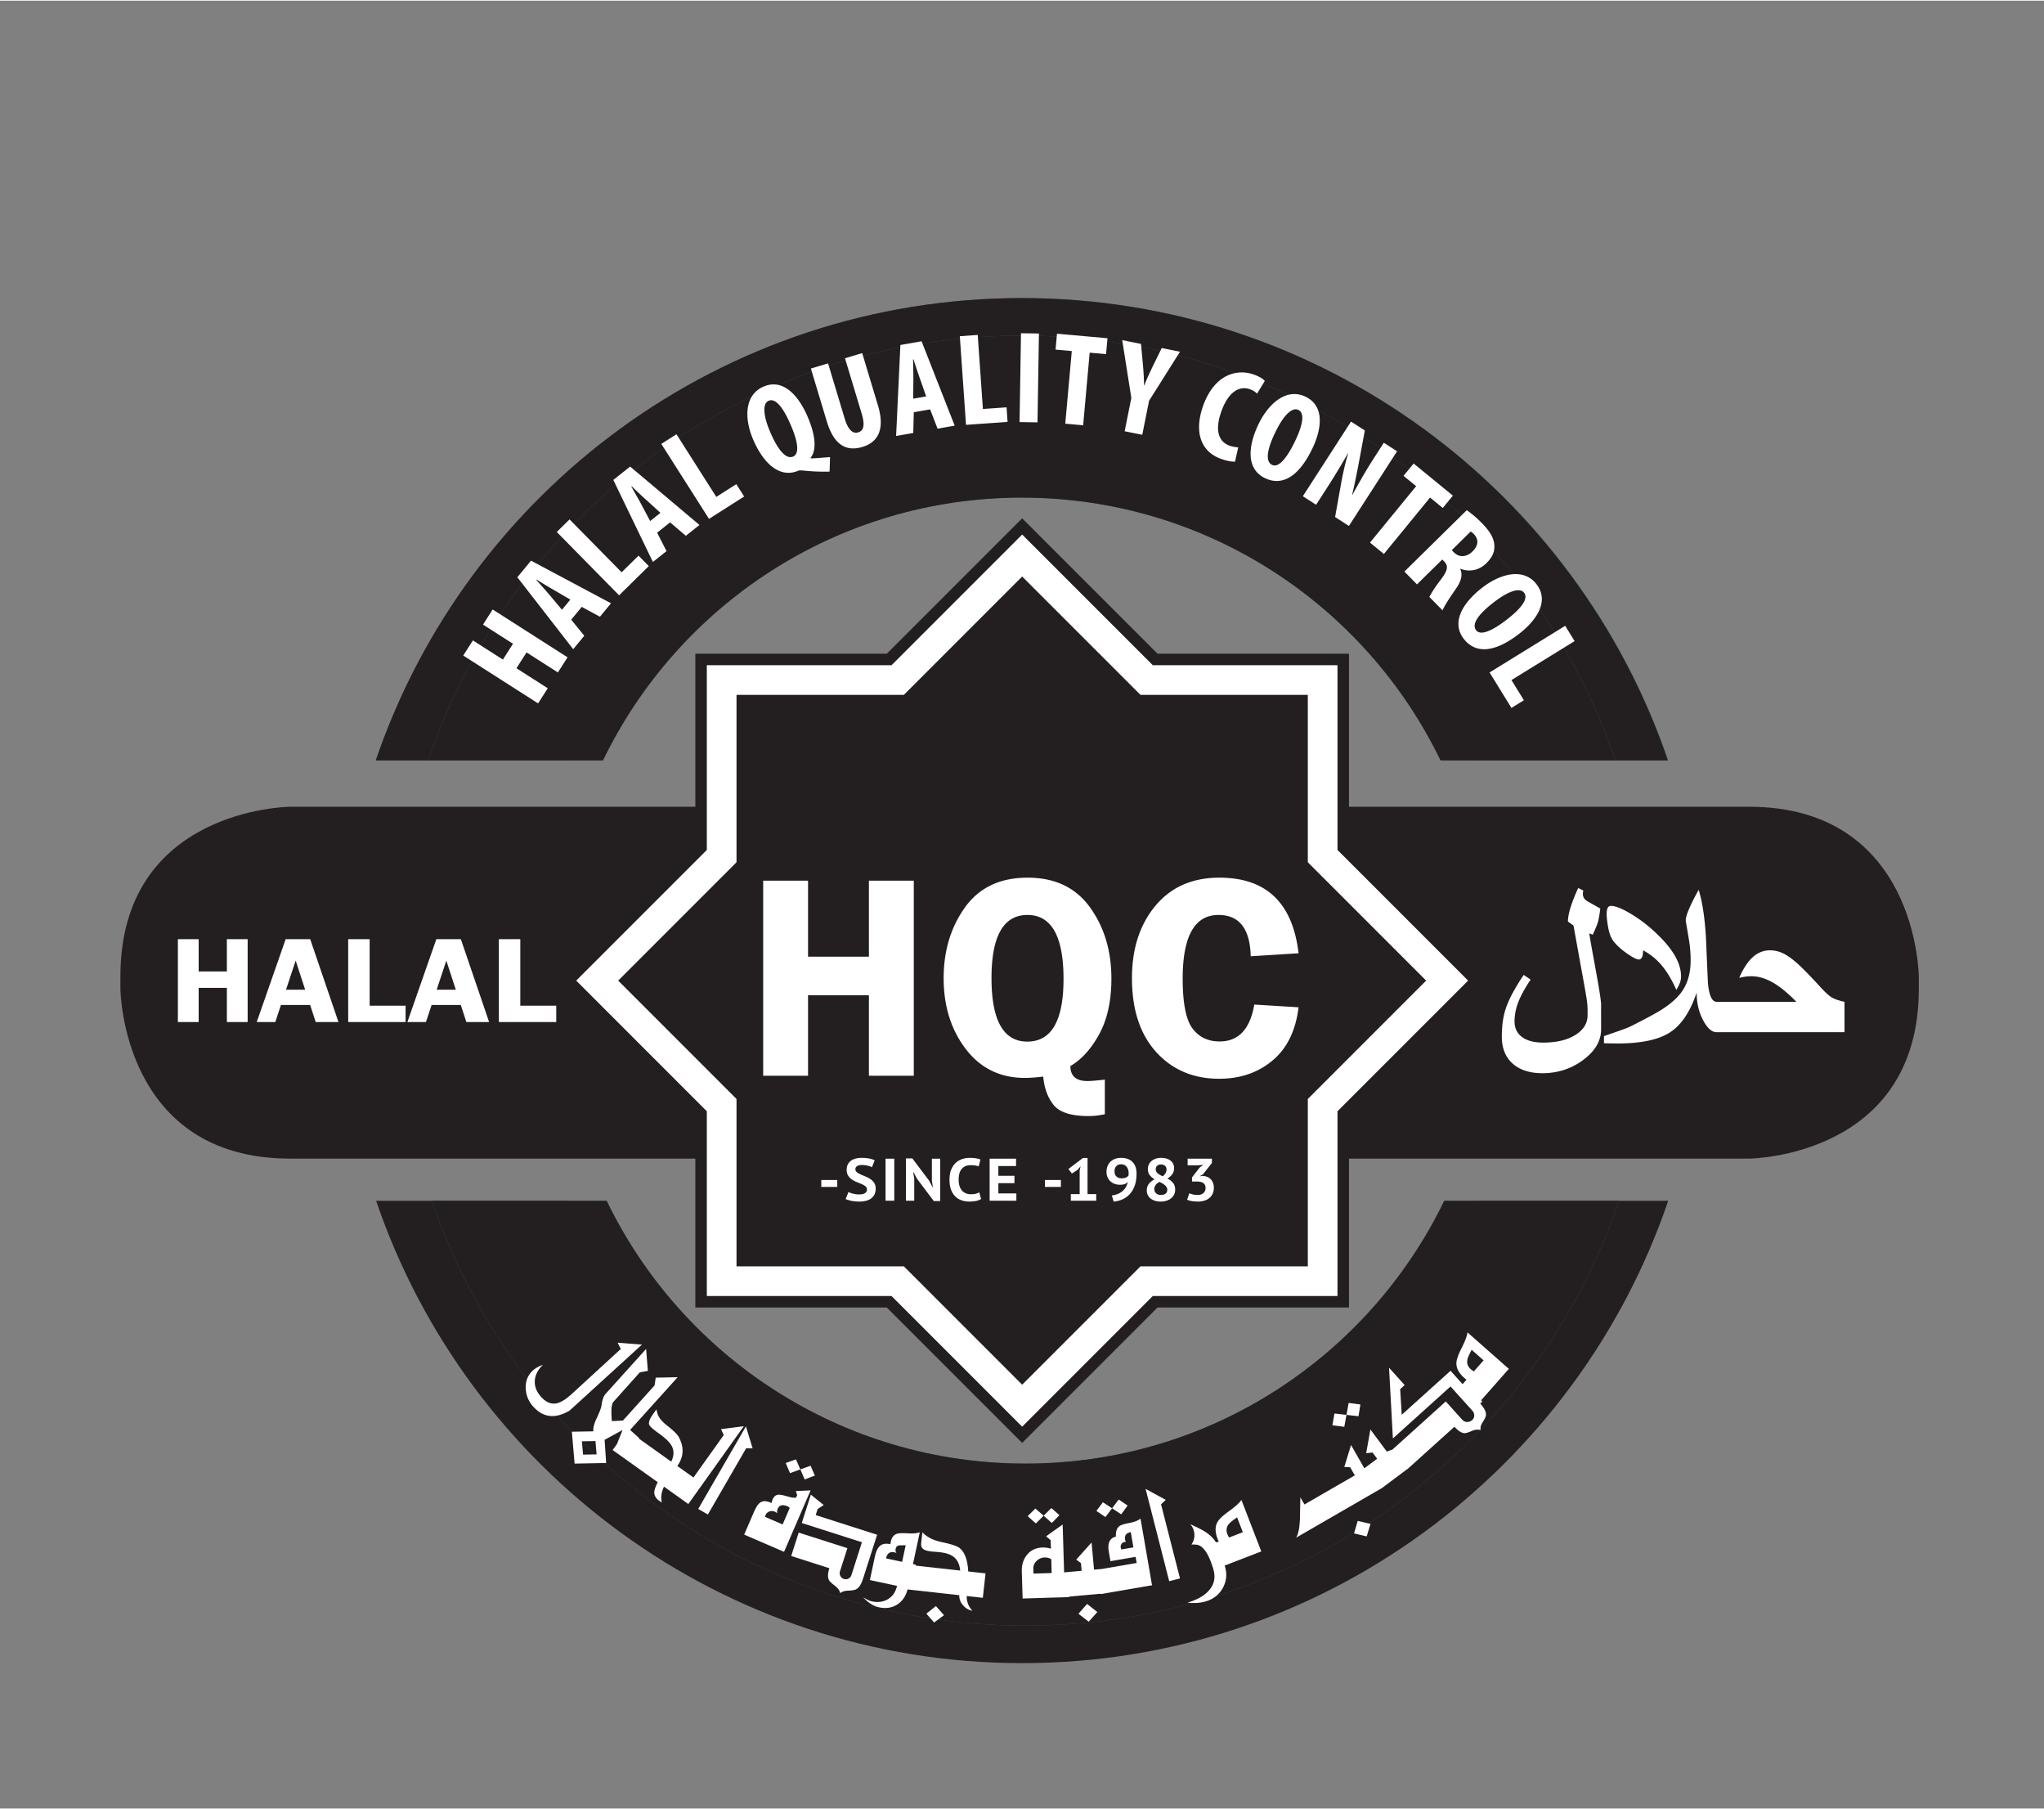 <svg xmlns="http://www.w3.org/2000/svg" width="596.093" height="527.48" viewBox="0 0 596 527"><rect x="0" y="0" width="596" height="527" fill="#808080" stroke="none"/><defs><clipPath clipPathUnits="userSpaceOnUse" id="a"><path d="M254.57 321.441h3961.54V3305.89H254.57z"/></clipPath></defs><path d="M559.227 287.436v-3.556s0-47.964-47.963-47.964H381.339v15.241l34.502 34.502-34.502 34.501v15.239h129.925s47.963 0 47.963-47.963m-344.474-51.52H84.83s-47.963 0-47.963 47.964v3.556s0 47.963 47.963 47.963h129.923V320.16l-34.5-34.501 34.5-34.502v-15.241" fill="#231f20"/><g clip-path="url(#a)" transform="matrix(.133 0 0 -.133 0 527.48)"><path d="M636.223 2174.18c-14.168-.03-347.172-4.46-347.172-347.18v-26.67c.023-14.17 4.453-347.17 347.172-347.17H1598.1v96.55l-263.95 263.95 263.95 263.96v96.56zm986.967-746.12H636.223c-368.012 0-372.274 368.55-372.274 372.27V1827c0 368.02 368.551 372.27 372.274 372.27h986.967v-132.05l-253.55-253.56 253.55-253.56zm1249.4 25.1h961.89-.01c14.18.02 347.18 4.45 347.18 347.17V1827c-.02 14.17-4.45 347.18-347.17 347.18h-961.89v-96.56l263.96-263.96-263.96-263.95zm961.89-25.1h-986.99v132.04l253.58 253.56-253.58 253.56v132.05h986.99c368.01 0 372.27-368.55 372.27-372.27v-26.67c0-368.01-368.55-372.27-372.27-372.27" fill="#231f20"/></g><path d="M486.423 221.465C459.72 143.081 385.47 86.695 298.047 86.695c-87.423 0-161.671 56.386-188.376 134.77h55.474c23.876-49.34 74.412-83.372 132.902-83.372 58.489 0 109.026 34.032 132.901 83.372h55.475" fill="#326845"/><path d="M109.671 349.85c26.705 78.386 100.953 134.771 188.376 134.771 87.424 0 161.673-56.385 188.376-134.77h-55.475c-23.875 49.34-74.412 83.372-132.901 83.372-58.49 0-109.026-34.033-132.902-83.372h-55.474M486.31 221.465c-26.705-78.384-100.953-134.77-188.375-134.77-87.423 0-161.674 56.386-188.376 134.77h55.474c23.876-49.34 74.412-83.372 132.902-83.372 58.489 0 109.025 34.032 132.901 83.372h55.475" fill="#231f20"/><path d="M381.34 202.365h-48.79l-34.503-34.5-34.503 34.5h-48.79v48.794l-34.5 34.5 34.5 34.5v48.792h48.79l34.503 34.5 34.502-34.5h48.791v-48.792l34.5-34.5-34.5-34.5v-48.794" fill="#fff"/><path d="M391.667 192.037h-54.84l-38.779-38.778-38.781 38.778h-54.84v54.842l-38.778 38.778 38.778 38.779v54.843h54.84l38.781 38.778 38.779-38.778h54.84v-54.843l38.778-38.779-38.778-38.778v-54.842" fill="#fff"/><path d="M206.1 377.607h53.86l38.088 38.085 38.087-38.085h53.858v-53.864l.49-.491 37.597-37.595-38.087-38.085v-53.861h-53.858l-38.087-38.086-38.088 38.086H206.1v53.861l-38.084 38.085 38.084 38.086zm91.948 42.817l-39.475-39.472h-55.82v-55.824l-39.47-39.47 39.47-39.473v-55.821h55.82l39.475-39.472 39.472 39.472h55.82v55.821l39.47 39.472-39.47 39.471v55.824h-55.82l-39.472 39.472" fill="#231f20"/><path d="M354.42 229.285h-33.023l-23.35-23.352-23.35 23.352h-33.022v33.023l-23.351 23.35 23.35 23.349v33.024h33.023l23.35 23.35 23.35-23.35h33.023v-33.024l23.35-23.348-23.35-23.351v-33.023" fill="#fff"/><path d="M381.34 202.364h-48.79l-34.503-34.5-34.5 34.5h-48.792v48.793l-34.5 34.502 34.5 34.501v48.79h48.792l34.5 34.502 34.502-34.501h48.791V320.16l34.5-34.501-34.5-34.502v-48.793" fill="#231f20"/><path d="M471.021 221.465c-24.537-72.022-92.76-123.833-173.088-123.833-80.325 0-148.549 51.81-173.087 123.833h50.971c21.939-45.336 68.374-76.604 122.116-76.604 53.743 0 100.178 31.268 122.116 76.604h50.972" fill="#326845"/><path d="M471.021 221.465c-24.537-72.022-92.76-123.833-173.088-123.833-80.325 0-148.549 51.81-173.087 123.833h50.971c21.939-45.336 68.374-76.604 122.116-76.604 53.743 0 100.18 31.268 122.116 76.604h50.972" fill="#231f20"/><path d="M125.921 349.85c24.538 72.023 92.762 123.834 173.088 123.834s148.551-51.81 173.087-123.833h-50.97c-21.94 45.337-68.374 76.604-122.117 76.604-53.742 0-100.177-31.267-122.116-76.604h-50.972" fill="#326845"/><path d="M125.921 349.85c24.538 72.023 92.759 123.834 173.088 123.834 80.326 0 148.551-51.81 173.087-123.833h-50.97c-21.94 45.337-68.374 76.604-122.117 76.604-53.742 0-100.18-31.267-122.116-76.604h-50.972" fill="#231f20"/><path d="M66.15 273.572v9.421H57.93v-9.421h-6.062v24.172h6.062v-9.97h8.222v9.97h6.061v-24.172zm17.15 0l-8.446 24.172h5.412l1.652-4.975h8.517l1.623 4.975h6.635l-8.248-24.172zm2.913 6.252l2.766 8.483h-5.581zm21.57-6.252h-6.254v24.172h16.735v-4.781h-10.48zm19.446 0l-8.445 24.172h5.41l1.653-4.975h8.518l1.622 4.975h6.634l-8.246-24.172zm2.913 6.252l2.766 8.483h-5.58zm21.571-6.252h-6.256v24.172h16.736v-4.781h-10.48v-19.391M180.09 391.21l.933 1.827-14.212 13.032c-1.668 1.53-3.086 2.447-4.252 2.752-1.676.442-3.25-.14-4.723-1.745-1.41-1.536-2.036-3.188-1.883-4.952.154-1.619.94-3.104 2.356-4.46-1.205.413-2.193.973-2.962 1.677-1.444 1.325-2.127 3.047-2.046 5.159.072 2.052.827 3.86 2.263 5.427 2.492 2.714 5.425 3.36 8.81 1.936.966-.416 1.605-.759 1.91-1.042l20.907-19.062zm6.278 27.807l-2.636-2.377 13.86-15.37-6.388.126-.345 2.28-9.226 10.232-3.221.168c-.275-3.108-.128-4.979.445-5.613l7.708-8.61 2.34-.428-.505-6.394-11.79 13.073c-.614.683-1.014 1.779-1.197 3.285-.086.72-.562 1.999-1.426 3.842-.758 1.602-1.082 2.876-.972 3.82l-6.267.112.797 9.294 9.203-.177-.455-6.752 5.232-2.85-2.246 5.59 2.293 2.067zm-16.353 4.822l-.347-3.892 3.961-.057.334 3.88zm46.873-8.283l-6.656.856.81 1.712-8.834 12.384-4.712-3.36c1.89-2.652 2.035-5.458.433-8.423-.436-.804-1.565-1.917-3.388-3.342-1.61-1.242-2.57-2.464-2.881-3.674l-.267-1.048-.952 1.335c-1.037 1.453-1.412 2.51-1.128 3.177.196.466 1.162 1.316 2.891 2.548 1.839 1.312 3.043 2.483 3.616 3.507.772 1.399.74 2.95-.097 4.655l-12.89-9.196-4.193 5.808 13.15 9.382c-.629 1.234-.96 2.175-1 2.83-.057 1.006.423 1.873 1.44 2.6.286.202.535.349.75.44-.345-1.479-.136-3.004.636-4.571l7.093 5.063zm.605.056l-13.898 24.057 2.81 1.625 11.156-19.307 1.895.026zm18.868 11.466l-2.99 1.07-1.288-2.919-2.982 1.054 1.255 2.946 3.015-1.081 1.264 2.927 2.966-1.122zm-.006 7.186l-4.303.195.395 1.174-.323.744c-.527.103-1.35-.014-2.465-.345-1.226-.352-2.068-.525-2.524-.516-.844.02-1.447.45-1.811 1.292-.11.253-.23.637-.365 1.156-1.386-.695-2.496-.735-3.331-.124-.59.415-1.193 1.337-1.813 2.77l-2.824 6.54 11.628 5.022zm-13.303 7.701l.144-.43c.239-.554.615-.928 1.133-1.122.515-.196 1.07-.165 1.662.091.236.103.449.25.642.443a2.17 2.17 0 01.14-1.338c.47-1.084 1.436-1.308 2.907-.673.233.1.428.261.583.477l-2.063 4.775zm32.701 5.225l-17.902-5.731.561-1.76 1.773-1.174-3.754-3.023-2.643 8.26 17.537 5.613-3.078 9.624c-.14.43-.423.754-.854.974a1.685 1.685 0 01-1.334.104 1.658 1.658 0 01-1.022-.88c-.218-.438-.261-.874-.122-1.307l2.172-6.785-14.196-4.542-2.184 6.822 11.124 3.559c-.492 1.532-.524 2.696-.103 3.49.193.366.775.913 1.741 1.644.827.638 1.34 1.349 1.54 2.14.524-.454 1.294-.697 2.307-.729 1.13-.045 1.907-.18 2.33-.401.822-.45 1.483-1.453 1.98-3.008zm11.3 8.754l-.848-.183 1.988-9.289c-.765.299-1.902.401-3.408.312-1.577-.094-2.628-.06-3.157.096-.984.29-1.605 1.052-1.867 2.28a8.094 8.094 0 00-.128.783c-1.485-.318-2.592-.06-3.321.773-.523.583-.944 1.617-1.263 3.104l-1.405 6.581 7.907 1.69c-.371 1.734-1.232 3.018-2.587 3.853-1.353.833-2.95 1.056-4.792.661-.605-.13-1.437-.52-2.493-1.17 1.513 1.609 3.03 2.574 4.556 2.9 2.17.468 4.032.152 5.586-.943 1.486-1.032 2.447-2.572 2.888-4.626l.846.182zm-8.697-1.86c.312-1.464 1.132-2.05 2.461-1.767.184.038.394.122.627.25-.299-.347-.39-.784-.275-1.312.126-.59.51-.915 1.156-.968.594-.015 1.179-.026 1.758-.03l-1.034 4.83zm29.012 4.37l-5.05-.56c-.177-3.409-1.045-5.705-2.603-6.89-.726-.547-2.45-1.107-5.172-1.673-2.458-.528-4.32-1.482-5.588-2.861l-.35 3.146c-.093.839.151 1.447.73 1.828.441.303 1.189.512 2.244.628.24.03.629.061 1.168.1.536.043.944.077 1.225.11 1.723.191 3.023.595 3.904 1.213 1.23.854 1.93 2.236 2.095 4.138l-15.474-1.72-.753 7.124 15.977 1.774c-.049 1.046.302 2.012 1.05 2.897.745.886 1.67 1.433 2.768 1.644-1.115-1.175-1.671-2.607-1.671-4.301l4.71.524zm-14.472 9.526l-2.783 2.215 2.25 2.58 2.896-2.124zm33.668-28.572l-2.252 2.239-2.404-2.095-2.255 2.216 2.387 2.133 2.272-2.254 2.385 2.116 2.211-2.275zm4.987 18.803l-1.27.04-.424-14.04-4.82 3.429 1.327 1.148.073 2.47c-.866-.254-1.684-.366-2.452-.342-1.936.056-3.466.796-4.592 2.212-1.024 1.313-1.508 2.899-1.452 4.76l.24 7.892 13.587-.41zm-10.2.308l-.044-1.468c-.027-.842.29-1.586.952-2.226.661-.643 1.438-.98 2.34-1.005a3.661 3.661 0 011.933.488l.12 4.052zm20.046-1.363l-2.39.216-.72-7.921-4.468 4.988 1.37 1.029.203 2.232-5.505.501.648 7.134 11.509-1.047zm-4.42 10.207l-2.513 2.858 2.983 2.323 2.52-2.823zm9.222-30.44l-1.934 2.555-2.677-1.757-1.899 2.527 2.643 1.783 1.933-2.553 2.676 1.755 1.854-2.557zm6.361 5.562c-.695.567-1.759.986-3.199 1.26-1.496.283-2.454.576-2.88.879-.814.561-1.182 1.595-1.101 3.097-1.804.464-2.496 1.904-2.079 4.319l.492 2.859 7.334-1.263.308 1.783-11.684 2.016 1.216 7.06 14.948-2.582zm-5.57 8.993a1.837 1.837 0 01-.2-.557 1.43 1.43 0 01.222-1.033c.21-.33.508-.522.895-.575l.38-.047a2.592 2.592 0 01-.222-.69c-.208-1.199.347-1.912 1.656-2.139l.767 4.44zm7.047-17.66l6.887 26.917 3.147-.804-5.527-21.603 1.373-1.305zm21.83 15.213l-1.315.392c-.687-1.172-1.776-2.231-3.264-3.176-.915-.567-2.316-1.275-4.21-2.127.477.567.8 1.139.973 1.716.452 1.517.237 2.913-.646 4.185l1.236.044c2.03.078 3.739 2.446 5.128 7.106.735 2.457.292 4.568-1.328 6.337-1.338 1.49-3.398 2.648-6.181 3.477 2.015.215 3.773.095 5.281-.354 2.308-.69 3.996-2.032 5.07-4.031 1.03-1.961 1.216-4.016.558-6.167l-.085-.289.832-.25zm6.112-11.976c-.664.93-1.906 2.044-3.724 3.339-1.691 1.22-2.771 2.235-3.234 3.05-.76 1.316-.756 2.97.016 4.963.099.258.212.513.335.76l-3.741 1.446 2.578 6.682 13.567-5.24zm-3.595 10.947c-.256-.44-.424-.758-.501-.958-.416-1.078-.298-2.04.357-2.885.381-.499 1.21-1.175 2.479-2.031l1.67 4.325zm41.155-20.669l-1.52.833-4.078-7.135-1.962 6.402 1.705.08 1.365 2.37-14.686 8.483-1.199-2.074c-.039 2.03-.08 4.053-.121 6.081-.088 2.75-.463 4.642-1.122 5.678l25.182-14.551zm-3.647 15.822l-1.081 3.648 3.694.872 1.107-3.644zm-2.647-34.384l-.634 3.476-3.512-.396-.596 3.424 3.473.449.635-3.477 3.51.398.543-3.429zm12.883 13.537l-1.753.643-4.787-6.447-1.235 6.93 1.847-.222 1.357 1.832-4.565 3.39 6.108 5.043 7.164-5.37zm21.297-19.253l-.645.581-3.824-4.241-14.23 12.83-.466-7.473 1.32-1.188-4.556-5.053 1.121 20.61 16.807-15.155 6.35 7.043c.345.381.531.832.562 1.346.016.561-.175 1.02-.576 1.38-.459.417-.968.609-1.523.586-.554-.024-1.029-.255-1.425-.692l-4.772-5.293-16.041 14.468 4.796 5.317 13.765-12.41c1.087 1.202 2.065 1.826 2.937 1.867.395.018 1.115-.2 2.156-.649.927-.396 1.783-.482 2.566-.257-.163-.682.025-1.437.565-2.263.628-.953.95-1.658.97-2.119.063-.933-.495-2.054-1.675-3.36l.614-.553zm.472-14.854c-.161 1.132-.752 2.692-1.769 4.68-.939 1.862-1.427 3.26-1.464 4.195-.068 1.52.7 2.987 2.301 4.4a8.4 8.4 0 00.65.52l-2.656 3.008 5.37 4.74 9.623-10.901zm1.854 11.375c-.431-.272-.726-.479-.887-.623-.867-.764-1.205-1.673-1.013-2.724.112-.617.533-1.6 1.265-2.942l3.476 3.066-2.841 3.223M466.853 292.593c0-.76-.306-2.897-.912-6.414a1648.24 1648.24 0 00-1.58-8.74c-.617-3.379-.928-5.228-.928-5.551l.978.388c.758-1.607 1.257-2.81 1.498-3.615.236-.801.478-2.137.715-4.004-1.172-.67-2.421-1.38-3.743-2.116-.893-.542-1.336-1.249-1.336-2.116 0-.392.043-.738.131-1.041l-1.497-.717c-1.998 4.385-2.998 7.641-2.998 9.766l1.63 1.172c.934 5.167 1.866 10.322 2.8 15.467.586 3.19.949 5.296 1.09 6.316.14 1.02.214 1.952.214 2.801v1.53c0 2.389-1.196 4.32-3.586 5.794-2.386 1.479-5.49 2.214-9.309 2.214-2.67 0-4.739-.535-6.205-1.61-1.462-1.073-2.196-2.601-2.196-4.574 0-1.846.358-3.702 1.074-5.567.718-1.867 1.922-4.072 3.615-6.61L444.289 284c-2.582 3.84-4.32 7.086-5.208 9.733-.784 2.345-1.173 5.09-1.173 8.239 0 3.364 1.047 5.984 3.141 7.862 2.095 1.876 4.999 2.816 8.708 2.816 4.452 0 8.412-1.292 11.887-3.873 3.472-2.585 5.21-5.548 5.21-8.888zm15.758-21.033a40.776 40.776 0 00-7.164-5.42c-2.538-1.51-4.448-2.263-5.731-2.263-.824 0-1.237.78-1.237 2.343 0 1.02.148 2.335.441 3.94.293 1.608.73 2.835 1.319 3.679.825 1.217 2.169 2.488 4.036 3.812 1.736 1.234 2.932 1.853 3.582 1.853.392 0 .694-.21.911-.635.216-.422.325-1.1.325-2.036a17.992 17.992 0 015.471 4.43c1.54 1.845 2.953 4.21 4.235 7.098.518-.89.878-1.613 1.073-2.165a5.418 5.418 0 00.292-1.808c0-3.907-2.517-8.183-7.553-12.828m20.317 20.284h-2.377c-1.348 0-2.192-1.8-2.54-5.403-.196-4.234-.38-8.468-.552-12.7-.307-5.99-1.022-10.842-2.148-14.553-2.52 4.515-3.779 7.51-3.779 8.985.327 1.888.645 3.788.96 5.699.315 1.908.473 3.873.473 5.892 0 3.365-.726 6.208-2.181 8.53-1.237 1.975-3.247 3.866-6.025 5.666-1.563 1.021-4.558 2.65-8.986 4.883-.76.392-1.904.853-3.434 1.384-1.531.534-3.078 1.07-4.64 1.613v2.084l3.778.065c6.836 0 11.915-1.033 15.235-3.093 3.432-2.127 6.101-6.045 8.01-11.755 0 3.083.653 5.819 1.954 8.206 1.216 2.234 2.507 3.353 3.875 3.353h2.377zm34.903 0c-1.715-.37-3.002-.824-3.859-1.367-.857-.542-2.1-1.725-3.728-3.549-2.387-2.583-4.233-4.483-5.536-5.699-1.647-1.54-3.136-2.657-4.46-3.353-1.324-.695-2.701-1.043-4.135-1.043-1.865 0-3.532.652-4.998 1.954-1.464 1.304-2.795 3.322-3.987 6.057.89-.196 1.568-.319 2.033-.375a13.4 13.4 0 011.548-.081c1.887 0 3.82.533 5.796 1.596 2.235 1.192 4.666 3.145 7.292 5.86h-23.149v8.856h37.183v-8.856M253.363 256.523v22.165h-17.75v-22.165h-13.082v56.872h13.082v-23.458h17.75v23.458h13.082v-56.872zm68.786 57.996c-2.39.277-4.068.417-5.042.417-3.332 0-4.999-1.459-4.999-4.375 3.22-1.861 6.023-4.952 8.396-9.27 2.375-4.319 3.561-9.731 3.561-16.227 0-8.084-2.084-15.01-6.248-20.772-4.169-5.763-10.224-8.643-18.165-8.643-8.057 0-14.153 2.894-18.292 8.686-4.139 5.79-6.208 12.66-6.208 20.604 0 8.137 2.145 15.018 6.439 20.642 4.29 5.626 10.032 8.439 17.226 8.439 1.443 0 3.235-.127 5.375-.377.277 3.305 1.277 6.049 2.999 8.23 1.722 2.18 5.124 3.27 10.208 3.27 1.556 0 3.137-.182 4.75-.54zm-12.041-29.332c0 12.168-3.52 18.25-10.561 18.25-6.959 0-10.438-6.168-10.438-18.498 0-12.278 3.494-18.416 10.479-18.416 7.013 0 10.52 6.222 10.52 18.664m45.456-29.538c-7.888 0-14.11 2.736-18.664 8.206-4.559 5.474-6.836 12.5-6.836 21.084 0 9.165 2.355 16.344 7.061 21.54 4.71 5.192 10.828 7.79 18.355 7.79 6.139 0 11.327-1.77 15.56-5.312 4.235-3.541 6.772-8.716 7.604-15.52l-12.915-.792c-1.225 7.166-4.593 10.75-10.102 10.75-3.398 0-6.04-1.27-7.932-3.812-1.892-2.543-2.839-7.38-2.839-14.519 0-12.36 3.479-18.541 10.437-18.541 6.07 0 9.199 4.013 9.395 12.038l13.956-.873c-1.723-14.693-9.415-22.039-23.08-22.039M239.477 343.787h4.656v2.012h-4.656v-2.012M252.797 346.535c0-.374-.145-.678-.436-.911a4.856 4.856 0 00-1.094-.639c-.439-.192-.915-.39-1.43-.596a7.31 7.31 0 01-1.428-.752 3.93 3.93 0 01-1.094-1.11c-.291-.444-.436-1.01-.436-1.698 0-.596.105-1.11.316-1.55.21-.438.509-.802.9-1.094.389-.29.85-.506 1.381-.646a7 7 0 011.781-.21c.755 0 1.467.06 2.134.183.668.123 1.218.301 1.652.535l-.799 2.012c-.272-.164-.68-.312-1.224-.447a7.393 7.393 0 00-1.763-.201c-.593 0-1.048.112-1.364.333a1.04 1.04 0 00-.472.892c0 .35.144.641.436.875.29.234.655.449 1.094.649.44.197.916.401 1.429.612.513.21.99.463 1.43.761.438.298.802.666 1.093 1.103.29.437.436.983.436 1.636 0 .653-.114 1.217-.343 1.688a3.24 3.24 0 01-.964 1.183 4.18 4.18 0 01-1.504.698 7.665 7.665 0 01-1.939.228c-.926 0-1.744-.081-2.448-.244-.705-.162-1.225-.326-1.558-.49l.816-2.048c.136.07.312.146.528.228.217.082.461.157.733.226.272.071.56.13.863.176.302.047.616.071.937.071.755 0 1.332-.12 1.735-.36.401-.239.602-.604.602-1.093M258.215 337.573h2.541v12.252h-2.541v-12.252M267.397 343.437l-1.02-1.926h-.093l.297 1.926v6.388h-2.412v-12.338h1.855l4.917 6.526.983 1.875h.093l-.297-1.875v-6.44h2.412v12.339h-1.855l-4.88-6.475M286.061 349.324c-.396.265-.9.456-1.512.572-.612.116-1.24.173-1.882.173a7.1 7.1 0 01-2.218-.341 4.793 4.793 0 01-1.846-1.103c-.532-.508-.955-1.166-1.271-1.977-.315-.81-.472-1.793-.472-2.95 0-1.2.176-2.206.528-3.018.352-.81.81-1.464 1.373-1.96a5.128 5.128 0 011.883-1.068 6.992 6.992 0 012.079-.323c.741 0 1.368.047 1.882.139a7.16 7.16 0 011.271.333l-.501 2.031a3.83 3.83 0 00-1.011-.28 9.72 9.72 0 00-1.419-.088c-1.028 0-1.853.345-2.477 1.035-.625.689-.937 1.76-.937 3.209 0 .63.074 1.207.222 1.728.148.52.375.964.678 1.333.302.367.68.655 1.132.859.45.205.973.307 1.566.307.558 0 1.027-.052 1.411-.158a4.263 4.263 0 001.001-.402l.52 1.949M288.565 337.573h7.699v2.136h-5.157v2.852h4.693v2.136h-4.693v2.992h5.25v2.136h-7.792v-12.252M304.685 343.787h4.658v2.012h-4.658v-2.012M312.236 347.899h2.579v-6.912l.277-1.191-.89 1.033-1.651 1.067-1.019-1.312 4.228-3.22h1.355v10.535h2.524v1.926h-7.403V347.9M324.98 341.284c0 .664.199 1.167.595 1.505.396.339.89.507 1.484.507.508 0 .921-.075 1.244-.227.321-.152.568-.338.741-.561.037-.244.055-.477.055-.699 0-.326-.043-.648-.128-.962a2.584 2.584 0 00-.4-.842 1.965 1.965 0 00-.687-.585c-.279-.145-.61-.219-.992-.219-.607 0-1.076.184-1.41.551-.334.368-.502.879-.502 1.532zm-2.337.123c0-.595.097-1.143.288-1.646.192-.501.47-.929.834-1.286a3.92 3.92 0 011.336-.84c.527-.204 1.13-.306 1.81-.306 1.397 0 2.496.392 3.292 1.18.798.788 1.197 1.935 1.197 3.439 0 1.355-.183 2.524-.547 3.51-.365.986-.854 1.809-1.466 2.469a6.326 6.326 0 01-2.124 1.513c-.804.35-1.651.56-2.542.63l-.52-1.786a6.321 6.321 0 001.819-.472c.532-.233.99-.523 1.373-.867.383-.342.695-.734.936-1.172.242-.438.412-.906.511-1.409-.297.303-.616.515-.956.63-.34.117-.795.175-1.363.175-.47 0-.937-.076-1.401-.226a3.717 3.717 0 01-1.243-.692 3.492 3.492 0 01-.89-1.174c-.23-.472-.344-1.028-.344-1.67M337.003 340.601c0 .28.056.526.166.735.112.21.263.393.455.552.192.157.408.303.65.437.24.134.491.26.751.376.742-.594 1.114-1.248 1.114-1.96 0-.49-.152-.86-.455-1.112a1.684 1.684 0 00-1.104-.376c-.545 0-.943.135-1.197.403-.254.27-.38.584-.38.945zm3.358 6.004c0-.269-.068-.513-.205-.736a2.465 2.465 0 00-.528-.604 5.04 5.04 0 00-.723-.498 21.495 21.495 0 00-.808-.438c-.581.315-.98.656-1.196 1.024-.217.368-.325.732-.325 1.094 0 .466.17.866.51 1.2.34.332.814.498 1.42.498.557 0 1.005-.129 1.345-.385.34-.257.51-.643.51-1.155zm-5.974.228c0-.409.056-.774.166-1.096.112-.32.27-.612.475-.874.203-.262.445-.499.723-.708.278-.211.577-.403.898-.579-.605-.36-1.081-.779-1.428-1.25-.346-.474-.52-1.06-.52-1.76 0-.455.091-.88.271-1.278.179-.396.439-.74.779-1.032.338-.292.75-.519 1.233-.683a5.097 5.097 0 011.633-.244c.556 0 1.063.07 1.522.21.456.14.849.338 1.177.594.328.256.581.57.761.936.179.368.27.774.27 1.216 0 .69-.164 1.272-.492 1.752-.328.478-.808.915-1.438 1.312.742.408 1.3.858 1.678 1.348.378.49.566 1.12.566 1.89 0 .525-.102 1.001-.305 1.426-.205.427-.492.791-.864 1.095a4.09 4.09 0 01-1.336.708 5.475 5.475 0 01-1.707.253 5.545 5.545 0 01-1.678-.236 3.93 3.93 0 01-1.28-.656 2.885 2.885 0 01-.816-1.014 3.01 3.01 0 01-.288-1.33M349.172 348.145c.767 0 1.35-.193 1.752-.578.403-.386.604-.851.604-1.4 0-.666-.21-1.155-.63-1.47-.42-.314-1.083-.473-1.986-.473h-1.336v-1.208l2.244-2.888 1.059-.787-1.466.159h-3.117v-1.927h7.087v1.243l-2.616 3.308-.816.473v.087l.78-.105c.432.034.844.129 1.233.28.39.152.73.37 1.02.656.29.286.523.64.696 1.06.173.42.26.904.26 1.452 0 .689-.121 1.284-.361 1.785a3.558 3.558 0 01-1.003 1.26c-.427.339-.925.59-1.493.753a6.657 6.657 0 01-1.836.244c-.546 0-1.107-.046-1.69-.138-.58-.095-1.05-.228-1.41-.404l.65-1.89c.322.151.678.274 1.067.367.39.095.825.141 1.308.141M137.892 186.487l8.745 5.588 2.947-4.612-8.745-5.588 2.82-4.411 21.828 13.948-2.819 4.41-9.132-5.835-2.948 4.613 9.132 5.835-2.819 4.41-21.828-13.948 2.819-4.41M166.303 174.59l-4.743-2.767c-1.393-.786-3.61-2.146-5.096-3.06l-.076.093c1.156 1.315 2.979 3.335 3.957 4.503l3.519 4.192zm.257 5.854l3.805 4.688-3.226 3.917-16.286-20.972 3.988-4.842 23.324 12.429-3.226 3.917-5.306-2.869-3.073 3.732M162.35 154.881l3.731-3.672 15.179 15.42 4.927-4.849 2.992 3.041-8.658 8.52-18.17-18.46M192.58 149.305l-4.059-3.696c-1.198-1.058-3.082-2.852-4.346-4.057l-.094.075c.858 1.529 2.218 3.882 2.931 5.232l2.564 4.833zm-.972 5.78l2.743 5.38-3.974 3.156-11.544-23.912 4.912-3.902 20.211 17.028-3.975 3.157-4.588-3.913-3.785 3.006M192.833 129.204l4.416-2.81 11.616 18.255 5.832-3.71 2.291 3.598-10.25 6.522-13.905-21.855M230.405 123.312c-1.953-4.432-4.182-7.605-6.302-6.67-1.975.87-1.396 4.855.572 9.323 2.088 4.834 4.469 7.858 6.59 6.922 2.011-.886 1.311-4.652-.86-9.575zm11.486 13.965c-2.494.088-5.398-.058-7.691-.306-.672-.04-1.168-.075-1.387.024-4.789 2.11-9.684-1.066-13.094-8.803-2.807-6.364-2.65-13.239 2.836-15.656 5.958-2.628 10.38 2.943 12.766 8.356 2.59 5.873 2.814 10.144 1.038 12.355l.077.176c1.867-.026 3.817-.258 5.601-.371l-.146 4.225M241.453 105.73l4.858 16.117c1.098 3.641 2.58 4.4 3.88 4.009 1.453-.439 2.188-1.743 1.056-5.497l-4.858-16.118 5.012-1.51 4.603 15.27c1.917 6.367.473 10.574-4.5 12.074-5.395 1.625-8.575-1.31-10.448-7.528l-4.613-15.307 5.01-1.51M270.052 115.357l-1.807-5.184c-.549-1.502-1.35-3.974-1.888-5.637l-.117.02c.025 1.753.099 4.472.083 5.996l-.048 5.472zm-3.608 4.618l-.153 6.036-4.998.882 1.246-26.522 6.178-1.091 9.655 24.6-4.997.883-2.17-5.628-4.761.84M279.87 97.807l5.22-.366 1.51 21.584 6.896-.481.297 4.255-12.117.848-1.807-25.84M302.941 97.028l-.42 25.899-5.234-.086.42-25.9 5.234.087M312.52 102.137l-4.736-.425.416-4.632 14.725 1.324-.416 4.632-4.776-.43-1.904 21.167-5.213-.469 1.904-21.167M327.932 125.515l1.947-9.723-2.658-16.837 5.484 1.098.588 6.428c.144 1.715.278 3.702.292 5.664l.078.016c.684-1.784 1.484-3.545 2.316-5.26l2.761-5.64 5.328 1.068-9.017 14.303-1.984 9.912-5.135-1.03M360.12 134.368c-.83.07-2.313-.173-4.045-.788-6.475-2.307-7.731-8.547-5.268-15.461 3.276-9.198 9.858-10.891 14.789-9.135 1.732.617 2.823 1.372 3.195 1.872l-2.247 3.688c-.475-.455-1.037-.9-2.128-1.29-2.785-.991-6.132.429-8.285 6.474-2.076 5.83-.594 8.928 2.418 10 .828.295 1.832.45 2.5.483l-.929 4.157M371.821 125.896c-2.553 5.296-2.81 8.5-.904 9.42 1.98.955 4.404-2.144 6.691-6.887 1.97-4.085 3.108-8.101.984-9.125-1.87-.903-4.35 1.572-6.77 6.592zm10.82 4.703c-4.24 8.793-9.198 10.797-13.805 8.576-5.508-2.655-4.965-9.304-1.877-15.71 3.072-6.369 8.352-10.606 13.716-8.021 5.866 2.83 4.536 9.824 1.966 15.155M379.893 144.453l14.046-21.764 4.029 2.599-2.01 10.779c-.413 2.113-1.118 5.637-1.69 7.921l.068.044c1.347-2.38 3.481-6.353 6.067-10.357l3.105-4.811 3.86 2.492-14.045 21.764-4.028-2.6 1.877-10.499c.448-2.317 1.18-5.733 1.947-8.028l-.068-.044c-1.318 2.26-3.315 5.728-6.13 10.087l-3.166 4.91-3.862-2.493M412.932 141.528l-3.679-3.01 2.946-3.6 11.441 9.365-2.945 3.598-3.712-3.037-13.462 16.447-4.05-3.318 13.461-16.445M423.31 160.179l.643.654c1.598 1.623 3.784 1.323 5.399-.268 1.561-1.537 2.039-3.297.44-5.033-.31-.312-.701-.655-.979-.773zm4.378-11.658c1.368.951 2.963 2.298 4.364 3.722 2.02 2.05 3.539 4.141 3.677 6.473.136 2.165-.76 3.72-2.349 5.284-1.972 1.941-4.733 2.696-7.543 1.595l-.054.053c.797 1.796.262 3.61-1.346 5.921-1.688 2.394-3.457 5.144-3.805 6.159l-3.84-3.9c.296-.741 1.739-3.001 3.484-5.281 1.964-2.606 2.033-3.852.8-5.104l-.533-.542-7.367 7.254-3.673-3.731 18.185-17.903M435.419 175.492c-4.647 3.605-6.304 6.359-5.006 8.032 1.347 1.736 4.898.041 9.058-3.187 3.581-2.78 6.39-5.868 4.945-7.732-1.273-1.64-4.596-.529-8.997 2.887zm7.589 9.03c-7.71 5.983-13.043 5.571-16.179 1.531-3.748-4.832-.3-10.544 5.316-14.902 5.587-4.335 12.203-5.778 15.854-1.072 3.993 5.144-.315 10.813-4.991 14.442M456.383 182.233l2.749 4.456-18.416 11.359 3.63 5.883-3.633 2.238-6.376-10.337 22.046-13.599" fill="#fff"/></svg>
